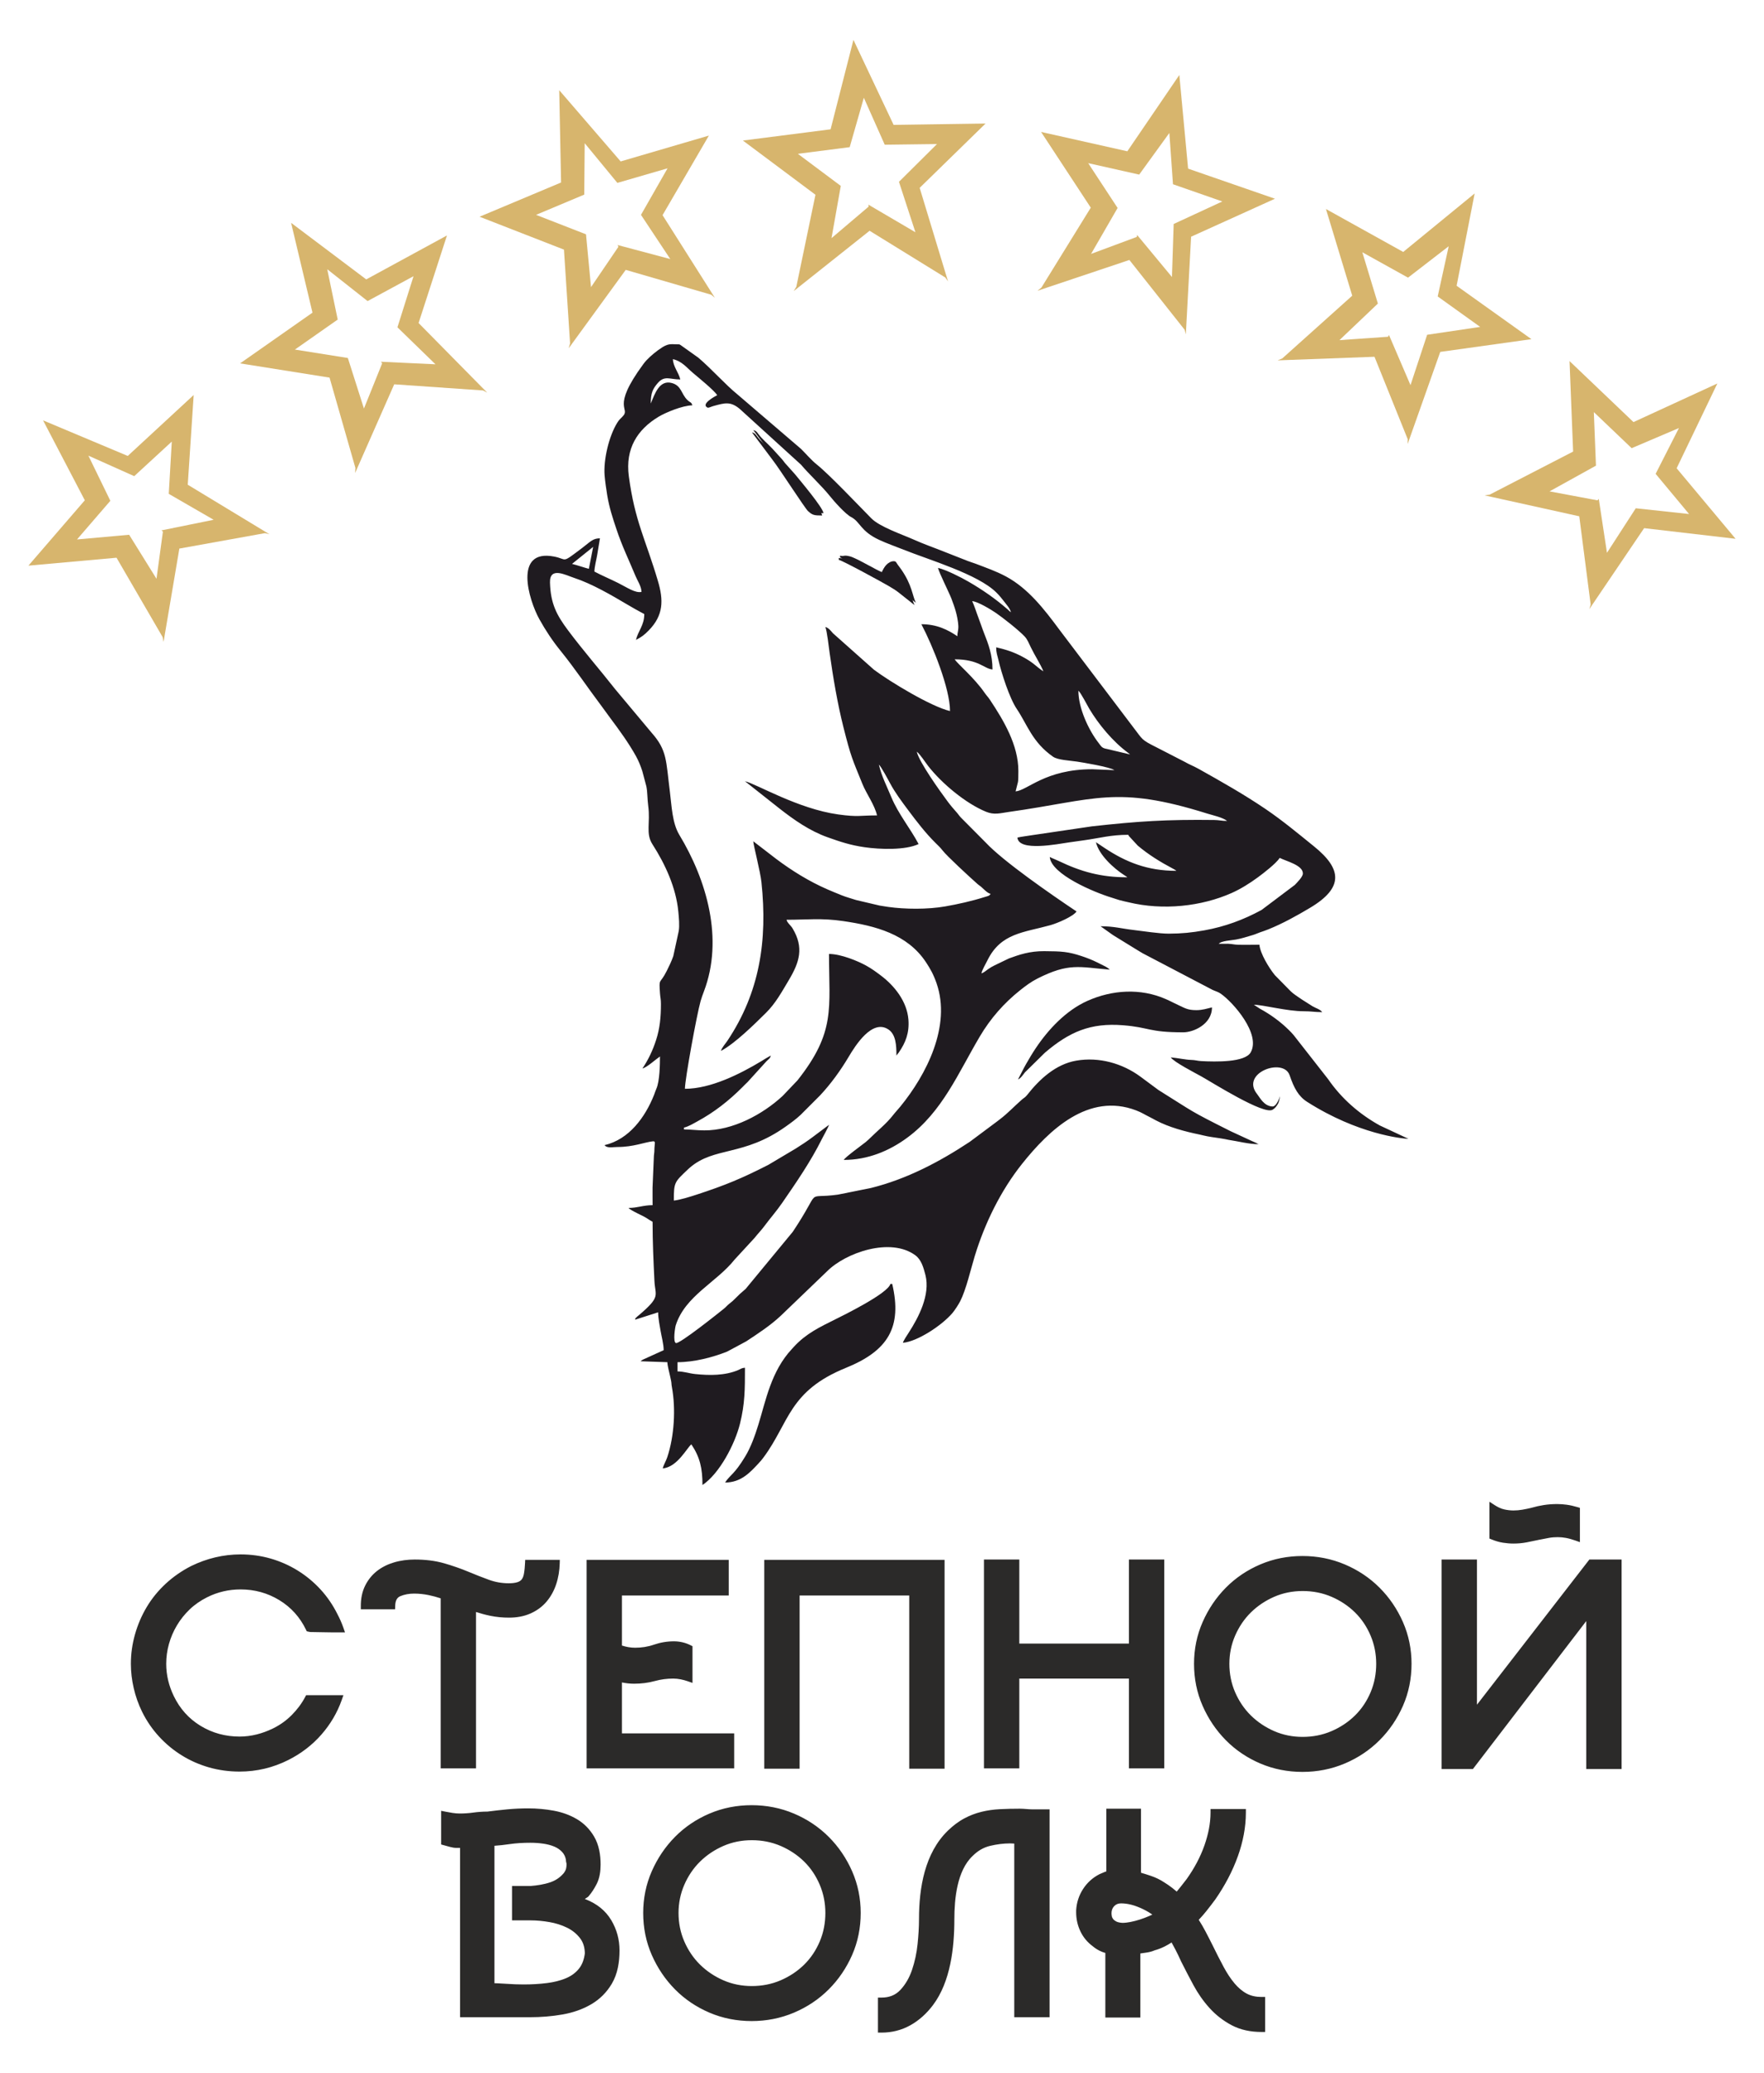 <?xml version="1.0" encoding="UTF-8"?> <svg xmlns="http://www.w3.org/2000/svg" xmlns:xlink="http://www.w3.org/1999/xlink" xml:space="preserve" width="40mm" height="47mm" version="1.1" style="shape-rendering:geometricPrecision; text-rendering:geometricPrecision; image-rendering:optimizeQuality; fill-rule:evenodd; clip-rule:evenodd" viewBox="0 0 4000 4700"> <defs> <style type="text/css"> .fil2 {fill:#2B2A29} .fil0 {fill:#D7B56D} .fil1 {fill:#1F1B20} </style> </defs> <g id="Слой_x0020_1">  <g id="_2584043613920"> <g> <path class="fil0" d="M98.04 953.38l191.67 80.53 149.49 -138.21 -13.44 203.48 185.19 112.26 -10.18 -2.46 -194.06 35 -33.27 196.57 -1.54 9.24 -1.09 5.83 -2 -10.91 -104.58 -179.99 -199.8 17.96 127.9 -148.22 -94.42 -180.74 0.13 -0.34zm102.39 79.86l49.8 102.4 -75.62 87.64 118.25 -10.63 62 99.82 14.57 -107 -3.37 -2.75 118.4 -24.07 -101.76 -58.77 6.84 -118.54 -85.18 78.4 -103.93 -46.5z"></path> <path class="fil0" d="M660.43 505.56l170.05 128.02 183.07 -99.69 -64.38 198.61 155.65 157.9 -9.48 -5 -201.42 -13.93 -82.33 186.76 -3.85 8.79 -2.55 5.52 0.75 -11.33 -58.65 -204.91 -202.84 -32.29 164.14 -115.04 -48.38 -203.1 0.22 -0.31zm81.6 104.96l23.75 114.14 -97.06 68.02 120.05 19.12 36.5 114.64 41.31 -102.56 -2.66 -3.57 123.57 5.8 -86.26 -83.86 36.52 -115.95 -104.22 56.45 -91.5 -72.23z"></path> <path class="fil0" d="M1268.37 204.86l139.01 161.18 200.06 -58.58 -105.06 180.43 118.61 187.32 -8.2 -6.89 -193.88 -56.35 -120.09 165.04 -5.62 7.77 -3.66 4.86 3.14 -10.92 -13.85 -212.68 -191.37 -74.59 184.82 -77.6 -4.19 -208.74 0.28 -0.25zm57.47 119.88l-1.01 116.57 -109.28 45.89 113.26 44.15 11.35 119.77 62.12 -91.45 -1.83 -4.06 119.52 31.89 -66.5 -100.26 60.28 -105.56 -113.82 33.06 -74.09 -90z"></path> <path class="fil0" d="M1935.41 90.77l90.96 192.43 208.43 -3.07 -149.39 145.85 64.33 212.19 -6.07 -8.84 -171.81 -106.04 -159.77 127.02 -7.49 5.99 -4.83 3.7 5.94 -9.68 43.4 -208.67 -164.52 -122.95 198.82 -25.47 51.66 -202.29 0.34 -0.17zm23.39 130.87l-32.07 112.08 -117.56 15.06 97.37 72.77 -21.02 118.46 84.27 -71.56 -0.68 -4.4 106.68 62.62 -37.34 -114.36 86.26 -85.65 -118.51 1.49 -47.4 -106.51z"></path> <path class="fil0" d="M2674.25 170.51l19.86 211.92 196.97 68.22 -190.19 86.13 -11.93 221.4 -2.69 -10.37 -125.32 -158.3 -193.53 64.88 -9.08 3.08 -5.79 1.83 8.88 -7.07 111.99 -181.34 -112.7 -171.71 195.58 43.89 117.58 -172.52 0.37 -0.04zm-22.65 131l-68.4 94.41 -115.64 -25.96 66.7 101.63 -60.18 104.18 103.63 -38.52 0.86 -4.36 78.91 95.26 3.92 -120.25 110.32 -51.07 -111.91 -39.03 -8.21 -116.29z"></path> <path class="fil0" d="M3343.81 439.12l-40.84 208.89 169.67 121.1 -206.77 28.88 -74 209.01 0.35 -10.71 -75.48 -187.25 -203.98 7.56 -9.58 0.38 -6.08 0.12 10.52 -4.27 158.67 -142.31 -59.6 -196.55 175.21 97.36 161.54 -132.28 0.37 0.07zm-58.75 119.26l-92.28 71.24 -103.6 -57.57 35.27 116.33 -87.16 82.93 110.29 -7.66 2.06 -3.95 48.78 113.67 37.73 -114.23 120.25 -17.83 -96.32 -69.06 24.98 -113.87z"></path> <path class="fil0" d="M3894.03 869.99l-92.14 191.87 133.68 159.94 -207.38 -24.14 -124.27 183.62 3.04 -10.28 -25.87 -200.23 -199.3 -44.07 -9.37 -2.05 -5.91 -1.41 11.25 -1.49 189.41 -97.74 -8.15 -205.23 145.02 138.37 189.65 -87.31 0.34 0.15zm-86.9 100.61l-107.25 45.7 -85.75 -81.82 4.82 121.47 -105.24 58.29 108.66 20.37 2.99 -3.3 18.56 122.3 65.3 -101.04 120.86 13.05 -75.81 -91.11 52.86 -103.91z"></path> </g> <g> <path class="fil1" d="M2562.61 1710.83c-1.97,-1.73 -2.02,-1.79 -4.65,-3.73 -34.39,-25.38 -66.72,-64.2 -88.17,-100.32 -4.08,-6.86 -19.39,-36.76 -24.46,-40.47 0,39.31 22.71,88.85 46.33,119.12 5.91,7.57 6.75,10.96 18.47,12.95l52.48 12.45zm-196.87 -188.5c-1.21,-5.18 -10.61,-21.84 -13.99,-27.9 -5.3,-9.49 -8.86,-15.7 -13.93,-25.86 -4.67,-9.34 -7.7,-18.2 -14.43,-25.37 -13.56,-14.44 -50.09,-43.12 -65.68,-53.7 -10.4,-7.06 -39.99,-25.25 -53.24,-26.35 5.21,10.85 9.01,24.15 13.78,36.49 5.07,13.11 8.6,24.59 13.45,36.81 9.49,23.93 18.85,48.57 18.85,81.69 -19.15,-1.6 -30.64,-23.04 -85.88,-23.04 7.46,11.13 44.35,41.54 68.26,76.25 4.6,6.68 7.19,8.55 11.78,15.46 30.99,46.62 64.66,102.8 64.5,161.71 -0.08,30.59 -0.43,20.89 -6.3,46.08 26.98,-2.24 67.41,-50.26 173.83,-50.26l50.27 2.09c-10.5,-7.3 -72.43,-17.54 -84.74,-19.37 -17.34,-2.58 -43.65,-3.58 -54.43,-11.11 -47.32,-33.04 -58.47,-73.16 -82.26,-108.33 -16.51,-24.39 -34.97,-81.97 -41.64,-111.26 -2.54,-11.19 -5.01,-15.44 -5.01,-28.48 23.63,5.5 40.54,11.14 60.04,21.62 25.79,13.87 28.68,20.71 46.77,32.83zm-1068.63 -243.61c10.3,2.4 29.53,9.11 38.18,11.13l9.75 -49.76 -47.93 38.63zm1427.43 1162.4c-13.86,-7.73 -62.7,-32.77 -69.77,-43.33 15.31,1.28 34.07,5.42 45.73,5.68 9.9,0.23 14.7,2.26 23.37,2.71 32.39,1.69 99.16,3.3 112.17,-19.8 23.41,-41.56 -39.61,-113.43 -68.07,-133.2 -6.02,-4.18 -11.39,-5.23 -18.63,-8.6l-158.07 -82.79c-6.27,-3.46 -10.69,-6.58 -16.98,-10.25l-47.97 -29.53c-6.18,-3.8 -10.33,-7.38 -16.06,-11.16l-14.67 -10.46c30.69,0 47.58,5.39 75.23,8.55 21.57,2.47 57.71,8.34 79.71,8.25 29.32,-0.12 51.88,-2.35 80.55,-7.52 46.3,-8.34 88.66,-23.88 129.66,-46.27l75.27 -56.66c5.51,-5.76 18.17,-18.33 18.37,-25.71 0.51,-19.27 -38.44,-28.21 -52.47,-35.63 -8.72,13.03 -36.47,34.42 -49.94,44.31 -18.07,13.28 -38.68,26.21 -59,35.25 -67.98,30.26 -155.4,40.29 -234.49,20.97 -7.03,-1.71 -12.92,-2.72 -20.31,-4.87 -7.47,-2.17 -11.02,-3.64 -17.46,-5.59 -39.32,-11.85 -137.03,-52.71 -140.31,-92.16 6.4,3.38 12.95,5.57 20.25,9.07 50.18,24.12 95.19,37 155.68,37 -2.22,-1.93 -0.35,-0.44 -3.63,-2.66l-2.56 -1.63c-24.55,-15.69 -58.28,-46.39 -65.02,-75.29 6.29,4.2 12.52,8.37 18.83,12.58 49.44,33.04 98.58,52.34 163.39,52.34 -2.13,-1.84 0.29,-0.16 -3.61,-2.67 -2.17,-1.39 -1.24,-0.81 -4.02,-2.27 -28.3,-14.93 -55.33,-31.6 -79.75,-52.2l-20.11 -21.78c-0.16,-0.27 -0.6,-0.65 -0.72,-1.37 -0.12,-0.72 -0.53,-0.9 -0.7,-1.39 -39.89,0 -63.89,7.36 -100.65,12.45 -11.66,1.61 -21.04,2.95 -33.05,4.66 -26.29,3.74 -114.93,21.7 -117.64,-10.83 9,-2.09 18.52,-3.07 28.74,-4.78l140.54 -20.73c104.5,-11.6 169.09,-15.7 276.92,-14.37 12.06,0.15 15.79,2.18 29.24,2.18 -9.01,-7.83 -33.64,-13.17 -44.24,-16.5 -207.94,-65.35 -253.2,-31.69 -451.5,-3.81 -18.98,2.67 -32.18,7.13 -50.96,-0.58 -45.98,-18.84 -100.23,-64.16 -131.02,-103.55 -6.62,-8.47 -18.5,-27.14 -26,-32.64 5.56,23.9 52.77,89.66 69.71,112.5 7.26,9.78 12.9,16.34 20.83,25.24 4.52,5.07 5.35,7.41 10.47,12.58l55.32 55.68c40.19,43.02 148.7,117.96 206,156.34 -7.62,11.38 -43.38,26.61 -59.06,31 -60.54,16.93 -112.28,17.78 -142.71,79.29 -4.24,8.57 -11.98,21.55 -13.96,30.03 5.74,-1.53 10.04,-5.98 15.48,-9.66 5.75,-3.89 8.1,-5.33 14.52,-8.52l32.51 -15.65c23.42,-8.59 46.76,-16.65 79.89,-16.46 39.74,0.23 54.39,1.05 85.11,11.28 12.57,4.19 23.73,8.62 34.33,13.85 5.23,2.58 9.52,4.75 15.36,7.67 3.57,1.79 5.12,2.48 8.09,4.47 2.38,1.6 4.08,3.12 5.84,4.65 -69.61,-5.8 -92.6,-15.91 -164.1,20.2 -14.5,7.33 -26.86,16.67 -38.79,26.14 -37.04,29.38 -67.53,64.18 -91.77,105.1 -49,82.72 -84.78,170.69 -164.34,229.42 -41.44,30.6 -90.16,50.58 -144.19,50.58 1.9,-5.26 42.94,-35.05 49.63,-40.42l6.69 -5.88c0.31,-0.3 0.74,-0.74 1.05,-1.05 17.94,-17.97 38.62,-33.92 54.52,-54.39 5.33,-6.86 10.67,-12.29 16.35,-19.25 59,-72.24 115.93,-182.8 82.03,-279.87 -6.82,-19.55 -13.82,-32.15 -23.86,-47.35 -42.36,-64.15 -115.09,-82.67 -187.34,-93.32 -49.99,-7.36 -82.26,-3.02 -128.93,-3.02 2.02,7.55 9.24,12.02 13.83,19.69 26.02,43.55 15.74,76.32 -8.75,117.34 -15.57,26.07 -29.69,52.28 -51.66,74.01 -25.5,25.2 -70.1,69.43 -102.12,86.37 2.01,-7.52 10.18,-16.32 14.66,-23.04 72.99,-109.23 91.34,-226.75 77.14,-359.88 -2.58,-24.23 -17.51,-80.63 -18.5,-92.51l52.06 40.09c35.49,26.66 74.42,50.79 115.55,68.76 11.06,4.83 20.6,8.67 32.55,13.53 11.05,4.49 21.52,7.08 33.09,10.9l53.5 12.57c7.48,1.13 11.21,1.9 18.9,2.98 38.31,5.4 89.39,5.94 129.23,-1.04 29.88,-5.23 60.6,-12.11 89.58,-21.27 7.59,-2.41 9.98,-1.91 13.81,-7.14 -7.65,-2.04 -14.8,-10.11 -20.46,-15.15 -4.16,-3.71 -5.19,-3.68 -9.37,-7.38 -18.23,-16.11 -69.74,-63.67 -79.08,-75.91 -5.06,-6.64 -10.01,-11.11 -16.24,-17.27 -22.68,-22.47 -42.65,-48.57 -61.86,-74.28 -14.73,-19.72 -29.75,-39.69 -41.29,-61.34 -2.81,-5.29 -20.61,-38.58 -25.13,-41.89 6.28,26.91 17.97,49.02 28.41,74.22 15.59,37.59 42.79,70.25 61.65,105.9 -29.64,14.23 -87.56,12.27 -122.41,7.23 -32.58,-4.71 -55.32,-12.4 -84.15,-22.67 -40.27,-14.34 -75.53,-38.98 -108.81,-65.03l-78.37 -61.95c26.2,6.11 119.99,62.67 211.62,75.31 45.76,6.31 47.76,2.19 87.88,2.19 -5.7,-24.44 -23.88,-48.43 -33.22,-71.51 -23.22,-57.32 -25.73,-60.16 -43.03,-128.71 -13.44,-53.25 -23.32,-112.06 -31.2,-167.77 -1.58,-11.13 -6.09,-51.45 -9.84,-59.27 7.73,2.06 12.31,8.49 17.26,14.15l93.12 82.81c35.74,26.73 129.41,83.62 172.37,93.63 0,-51.26 -39.59,-148.98 -64.93,-196.88 35.55,0 60.27,12.89 81.68,27.23 0,-10.19 2.9,-13.95 2.07,-24.96 -1.59,-21.14 -8.24,-41.07 -15.51,-60.04 -5.67,-14.76 -27.83,-58.36 -30.54,-69.98 18.43,4.28 51.99,21.27 69.24,31.28 31.73,18.38 60.82,38.55 88.3,62.5 3.85,3.34 3.68,3.91 7.91,6.75 -2.39,-8.98 -10.01,-16.91 -15.53,-24.27 -5.77,-7.7 -10.81,-13.64 -17.44,-20.26 -41.72,-41.75 -153.3,-74.28 -210.56,-97.31 -19.46,-7.82 -36.58,-13.55 -55.28,-22.22 -42.86,-19.87 -42.79,-40.94 -63.51,-51.67 -12.97,-6.72 -38.1,-34.84 -48.49,-47.86 -17.95,-22.49 -47.45,-49.73 -65.21,-70.93l-139.25 -126.74c-20.91,-17.24 -33.56,-13.42 -59.64,-6.24 -5.83,1.61 -10.77,4.77 -13.51,3.34 -15.49,-8.11 17.58,-25.48 22.4,-28.03 -7.66,-11.44 -41.39,-38.89 -54.65,-50.07 -14.99,-12.64 -25.05,-26.76 -45.88,-31.61 0.37,16.7 13.05,30.18 16.76,46.07 -23.61,0 -35.6,-9.64 -50.84,7.81 -11.42,13.1 -16.18,22.78 -16.18,46.65 0.27,-0.44 0.53,-1.11 0.67,-1.42 8.38,-19.94 18.85,-53 47.55,-44.87 21.77,6.16 20.61,24.69 34.95,38.51 6.61,6.36 9,4.2 11.08,11.97 -22.91,0.51 -60.9,16.48 -76.65,25.98 -47.98,28.95 -75.58,72.14 -67.3,134.72 13.48,101.97 37.99,142.95 65.99,237.69 12.78,43.25 13.02,77.56 -20.96,112.17 -10.26,10.44 -15.73,14.47 -28.85,21.41 4.78,-20.48 18.85,-32.89 18.85,-58.63 -13.62,-7.22 -25.19,-13.71 -38.9,-21.84 -35.85,-21.27 -80.04,-47 -119.99,-60.13 -19.58,-6.44 -56.01,-26.47 -54.92,10.7 1.37,47.31 14.85,73.26 40.87,108.07 34.36,45.96 71.74,88.71 107.13,133.74l82.03 98.08c35.89,40.3 32.87,63.5 41.81,134.12 4.15,32.74 5.25,71.16 21.44,97.94 61.53,101.77 101.26,235.34 55.76,355.03 -2.71,7.16 -5.59,15.04 -7.5,21.81 -8.76,31.09 -35.57,177.64 -35.57,199 58.24,0 124.77,-33.37 173.74,-62.92 7.47,-4.52 12.7,-8.06 21.04,-12.48 -2.01,7.51 -4.82,7.67 -9.96,13.08l-42.87 47.2c-4.42,4.05 -7.28,7.17 -11.58,11.45 -30.89,30.92 -63.81,56.76 -102.41,77.72 -9.04,4.91 -19.85,11.54 -30.06,13.92l0 4.18c15.09,0 28.3,2.08 46.13,2.15 63.89,0.25 131.51,-35.51 177.48,-78.04l33.74 -35.38c87.08,-110.15 71.48,-163.02 71.48,-286.66 27.09,0 66,16.28 84.44,26.55 12.91,7.19 21.39,13.55 32.56,21.91 31.47,23.55 59.8,59.05 63.06,100.3 2.37,30.12 -6.34,52.33 -21.7,74.53l-5.47 7.09c0,-23.34 -1.26,-47.94 -18.28,-59.21 -36.98,-24.46 -75.26,37.25 -89.96,61.99 -18.5,31.14 -40.31,61.31 -65.09,87.79l-43.96 44c-10.93,10.16 -22.15,18.25 -34.05,26.7 -95.59,67.88 -161.25,44.88 -217.08,92.89 -2.39,2.06 -2.21,1.89 -4.4,3.97 -30.46,28.97 -31.94,28.97 -31.94,70.7 13.53,-1.13 40.18,-9.64 53.13,-13.9 64.82,-21.3 100.94,-36.33 161.2,-67.09l61.74 -36.7c13.08,-8.17 26.43,-16.96 38.7,-26.22l37.1 -27.84c-1.55,5.78 -12.31,24.6 -16.06,32.12 -25.57,51.3 -57.54,97.64 -89.92,144.65 -13.24,19.24 -27.35,35.01 -40.92,53.34 -7.02,9.47 -14.41,16.78 -21.86,26.31l-45.19 49.06c-41.22,51.9 -112.2,82.19 -133.58,149.15 -1.54,4.8 -6.62,37.28 0.26,40.22 7.7,3.3 99.08,-69.95 108.81,-77.75 5.24,-4.19 7.41,-7.56 13.14,-11.99 5.97,-4.62 7.09,-5.64 12.22,-10.82 9.02,-9.13 13.98,-13.8 23.98,-22.09l107.01 -129.66c69.04,-103.54 23.46,-73.35 102.19,-84.22l75.01 -15.06c80.8,-20.07 155.17,-59.05 224.1,-104.71l61.19 -45.63c3.17,-2.63 4.4,-3.41 7.11,-5.46 17.91,-13.53 32.83,-29.71 49.74,-44.51 5.52,-4.84 7.32,-4.57 12.22,-10.81 27.92,-35.55 64.42,-69.42 110.91,-77.59 51.97,-9.11 105.23,6.28 145.78,36.22l40.9 30.31c83.64,52.17 66.81,44.82 164.03,93.59l47.27 21.83c3.88,1.59 5.03,2.09 8.71,3.87 0.1,0.05 3.43,1.71 4.18,2.1 0.28,0.15 1.13,1.16 1.34,0.76 0.2,-0.41 0.91,0.47 1.33,0.75 -21.66,0 -46.97,-6.81 -68.15,-9.95 -2.56,-0.39 -6.54,-1.38 -8.05,-1.66 -14.59,-2.68 -25.6,-3.67 -39.91,-6.33 -7.42,-1.38 -13.17,-3.08 -17.33,-3.93 -33.17,-6.79 -69.86,-16.62 -99.36,-32.26 -5.31,-2.82 -9.08,-5.06 -15.04,-7.99 -11.64,-5.73 -16.41,-9.48 -29.49,-14.5 -107.97,-41.37 -197.43,44.25 -258.57,120.88 -48.4,60.67 -84.61,134.58 -107.35,208.91 -9.08,29.65 -19.54,76.17 -33.18,102.95 -3.51,6.89 -12.32,20.51 -17.44,26.55 -23.96,28.29 -79.74,64.91 -112.48,67.64 1.32,-4.97 9.67,-17.53 12.98,-22.63 22.66,-35.01 49.45,-86.08 38.11,-131.09 -4.51,-17.88 -9.82,-34.94 -22.57,-44.45 -56.4,-42.07 -158.86,-6.07 -200.8,36.36l-104.69 100.56c-23.61,22.13 -51.24,40.11 -78.21,57.93l-43.61 23.4c-32.7,12.96 -74.56,23.9 -112.25,23.9l0 20.94c14.83,0 26.2,4.55 40.1,5.98 33.09,3.4 67.24,3.57 97.26,-8.94 6.89,-2.88 7.31,-4.73 15.54,-5.41 0,48.93 -0.02,81.58 -11.29,126.94 -11.45,46.1 -46.23,113.05 -85.06,139.05 0,-37.57 -5.61,-63.01 -25.13,-92.16 -9.2,6.16 -31.41,51.67 -64.93,54.45 1.89,-8.09 7.25,-16.4 10.24,-25.36 15.86,-47.45 19.58,-109.95 10.52,-158.89 -1.45,-7.79 -0.6,-7.25 -1.61,-13.14 -1.01,-5.85 -1.6,-6.98 -2.92,-13.59 -1.53,-7.65 -5.56,-21.39 -5.76,-29.87l-60.73 -2.09c2.59,-2.26 2.77,-2.45 6.27,-4.2l46.09 -20.94c0,-13.54 -4.96,-31.41 -7.08,-44.14 -1.27,-7.62 -5.49,-28.49 -5.49,-41.73l-52.36 16.76c2.59,-7.17 -1.02,-0.81 4.16,-6.31 2.98,-3.17 1.04,-0.88 4.53,-3.85 50.6,-43.12 36.96,-43.27 35.29,-77.8 -2.17,-44.61 -4.18,-87.07 -4.18,-134.05 -5.91,-3.12 -8.57,-5.23 -14.24,-8.81 -8.38,-5.29 -36.13,-17.03 -40.22,-22.61 19.66,0 33.17,-6.28 54.46,-6.28 0,-13.24 -0.25,-26.68 -0.09,-39.88l3.06 -72.34c1.06,-7.02 1.07,-10.01 1.28,-17.74 0.23,-8.93 3.36,-15.48 -3.3,-14.87 -17.93,1.65 -44.31,13.03 -80.53,12.89 -10.57,-0.03 -23.72,3.47 -29.34,-4.2 55.94,-13.03 92.28,-63.75 112.24,-113.95 2.27,-5.72 2.9,-8.8 5.14,-13.72 7.66,-16.86 8.29,-55.54 8.29,-73.39 -9.47,6.34 -29.6,24.85 -39.79,27.23 13.2,-19.73 23.28,-40.52 31.17,-65.17 8.1,-25.29 10.86,-50.69 10.78,-81.51 -0.02,-11.28 -1.43,-13.45 -2.09,-23.05 -2.62,-37.81 -0.86,-19.13 15.3,-51.57 5.36,-10.76 10.65,-21.62 14.78,-33.39l12.31 -56.67c2.2,-12.97 0.42,-30.6 -0.88,-44.41 -5.16,-54.28 -29.72,-107.61 -58.75,-152.76 -15.72,-24.46 -4.29,-48.14 -9.48,-86.86 -2.16,-16.04 -1.49,-30.36 -4.16,-44.04l-9.22 -34.74c-3.63,-11.45 -8.79,-24 -14.29,-33.89 -16.73,-30.12 -37.55,-58.72 -58.19,-86.32 -7.38,-9.86 -12.83,-17.86 -20.34,-27.83 -31.35,-41.58 -59.9,-84.66 -92.72,-125.1 -18.09,-22.29 -34.01,-46.38 -47.93,-71.45 -24.43,-43.99 -58.95,-159.87 33.23,-142.13 31.78,6.11 15.08,17.08 63.44,-19.17 18.61,-13.94 24.02,-22.14 40.69,-22.14l-6.26 37.71c-1.85,11.18 -6.05,26.33 -6.3,37.69 17.45,9.24 35.38,16.65 53.75,25.83 19.9,9.95 39.07,23.51 53.06,20.25 -0.28,-12.58 -9.35,-25.79 -13.78,-36.49 -15.03,-36.37 -30.11,-66.74 -43.04,-105.67 -8.38,-25.24 -15.98,-47.37 -21,-77.43 -2.04,-12.22 -4.84,-31.78 -5.85,-44.41 -2.87,-35.82 9.83,-89.34 28.75,-119.75 3.71,-5.96 6.68,-8.68 11.61,-13.55 20.87,-20.61 -28.39,-16.54 47.79,-119.74 8.27,-11.22 20.65,-21.73 32.29,-30.53l11.21 -7.64c15.03,-8.93 19.7,-6.09 37.89,-6.09 0.42,0.28 1.05,0.6 1.34,0.75 0.29,0.16 0.99,0.57 1.34,0.74l40.37 28.76c29.75,25.21 62.49,62.15 88.58,83.16l144.35 123.74c11.53,11.41 23.31,25.49 35.78,35.43 27.96,22.31 93.14,91.1 123.32,121.72 19.42,19.71 70.21,36.68 96.19,48.33 23.29,10.44 46.46,18.41 70.43,28.01l52.62 20.68c6.54,2.64 10.47,3.38 17.1,5.93 23.83,9.2 46.49,16.85 69.32,29.13 50.52,27.17 87.11,74.95 120.67,120.19l167.83 221.72c22.11,28.23 16.39,27.33 52.88,45.57l63.62 32.72c10.3,5.98 21.09,10.07 31.99,16.18 51.58,28.86 102.98,57.95 151.83,91.12 38.4,26.08 73.92,55.67 109.94,84.84 62.58,50.67 67.42,93.12 -9.1,138.78 -30.05,17.93 -61.97,35.75 -95.34,49.18 -7.06,2.84 -11.05,4.07 -18.48,6.65 -7.38,2.56 -9.16,4 -16.8,6.24 -13.18,3.84 -24.26,7.62 -38.03,10.13 -9.36,1.71 -33.69,2.86 -38.61,9.57l20.89 -0.09c11.05,0.46 12.91,1.95 23.03,2.25 15.69,0.47 32.41,-0.07 48.23,-0.07 1.63,19.61 21.66,52.52 34.41,68.22 0.28,0.34 0.68,0.8 0.96,1.14l31.14 31.69c3.86,3.81 5.25,5.61 9.74,9.11 7.49,5.83 13.07,9.17 20.95,14.66l23.07 14.63c7.85,4.68 17.24,6.74 22.15,13.44 -16.94,0 -24.97,-2.09 -41.95,-2.03 -37.5,0.14 -92.49,-14.72 -113.04,-14.72l13.94 9.11c23.58,12.66 46.24,29.3 65.17,47.92 4.42,4.34 7.3,7.33 11.15,11.89l78.16 99.87c30.25,43.91 70.62,79.11 117.09,104.91l65.02 30.35c-14.15,-0.44 -114.32,-10.32 -229.71,-83.86 -19.76,-12.58 -29.78,-31.19 -39.73,-60.32 -14.01,-41.05 -112.62,-5.35 -73.58,42.86 5.75,7.11 15.4,27.45 34.99,27.96 4.76,0.13 11.21,-6.95 16.76,-23.05 0.4,-1.14 -1.84,12.23 -4.55,16.89 -5.05,8.67 -8.33,11.02 -12.34,13.53 -19.79,12.34 -136.97,-61.92 -161.09,-75.35z"></path> <path class="fil1" d="M1918.17 3101.79c-129.88,52.7 -128.15,123.98 -186.65,202.91 -4.68,6.32 -6.27,8.07 -11.47,13.67 -19.44,20.96 -39.99,43.45 -75.93,43.45 12.7,-18.96 20.38,-17.27 45.7,-59.02 12.74,-21 22.03,-46.97 29.98,-72.65 16.73,-54.07 28.65,-120.68 75.94,-171.2l4.99 -5.48c27.51,-29.69 57.54,-43.77 93.33,-61.66 15.08,-7.54 119.08,-58.24 124.96,-80.29l4.19 0c22.81,97.92 -9.14,151.35 -105.04,190.27z"></path> <path class="fil1" d="M2712.62 2290.66c14.17,0 24.12,-3.6 35.61,-6.28 0,38.6 -42.4,56.55 -64.93,56.55 -79.21,0 -76.05,-11.19 -136.54,-16.02 -74.17,-5.93 -121.98,14.98 -177.44,62.27l-45.37 44.69c-3.9,5.03 -9.51,13.69 -15.55,15.87 6.46,-12.2 12.01,-24.02 18.74,-35.71 7.1,-12.33 13.54,-23.21 21.47,-35.08 28.62,-42.86 68.85,-85.66 116.9,-107.21 56.5,-25.34 121.05,-29.26 177.97,-4.18 11.1,4.89 20.63,10.05 31.18,14.9 12.44,5.72 19.02,10.2 37.96,10.2z"></path> <path class="fil1" d="M2001.32 1297.74c0.94,-11.29 13.31,-25.14 25.14,-25.14 5.74,0 5.58,2.97 9.07,7.69 2.87,3.87 5.5,7.24 8,10.84 24.71,35.58 25.08,58.81 33.19,75.72l-37.38 -29.64c-6.96,-5.17 -12.44,-8.42 -20.35,-13.15 -11.88,-7.12 -103.8,-57.45 -114.01,-59.83l0 -4.19c11.17,2.36 6.62,-2.26 22.09,1.54 15.76,3.88 63.97,33.76 74.25,36.16z"></path> <path class="fil1" d="M1867.28 1163.69c-18.46,0 -21.82,-0.83 -31.98,-9.91 -6.85,-6.13 -64.53,-95.74 -79.64,-115.13l-47.55 -63.45c6.52,1.74 7.66,3.81 11.71,9.23 9.1,12.17 20.65,21.13 31.77,33.15l20.95 23.04c4.45,4.82 4.89,6.77 9.38,11.56l20.76 23.22c10.67,13.11 63.55,75.67 64.6,88.29z"></path> <path class="fil1" d="M1998.31 1303.02c0.94,-11.29 13.31,-25.14 25.13,-25.14 5.74,0 5.58,2.97 9.07,7.68 2.87,3.87 5.51,7.25 8.01,10.85 24.7,35.58 25.07,58.81 33.19,75.72l-37.38 -29.64c-6.96,-5.17 -12.44,-8.42 -20.36,-13.16 -11.88,-7.11 -103.79,-57.45 -114,-59.83l0 -4.18c11.17,2.36 6.62,-2.26 22.09,1.54 15.75,3.87 63.97,33.76 74.25,36.16z"></path> <path class="fil1" d="M1864.27 1168.97c-18.46,0 -21.83,-0.83 -31.98,-9.91 -6.86,-6.13 -64.54,-95.74 -79.64,-115.13l-47.56 -63.45c6.53,1.74 7.66,3.8 11.72,9.22 9.1,12.18 20.64,21.13 31.77,33.16l20.94 23.04c4.46,4.82 4.9,6.77 9.38,11.56l20.77 23.22c10.66,13.1 63.55,75.67 64.6,88.29z"></path> </g> <path class="fil2" d="M699.32 3700.01l-3.72 -0.83 -1.7 -3.51c-13.69,-28.3 -33.71,-50.82 -60.56,-67.17 -26.94,-16.39 -56.27,-24.27 -87.8,-24.27 -26.89,0 -52.39,5.9 -76.36,18.03 -14.3,7.24 -27.56,16.24 -39.14,27.35 -11.19,10.74 -20.9,22.81 -28.84,36.13 -7.87,13.19 -13.91,27.26 -18.07,42.05 -4.14,14.71 -6.24,29.8 -6.24,45.09 0,25.82 6.06,50.34 17.36,73.55 13.76,28.26 33.71,50.83 60.58,67.18 27.13,16.52 56.76,24.28 88.52,24.28 26.32,0 51.42,-6.7 75.04,-18.11 15.98,-7.72 30.35,-17.89 42.89,-30.43 12.15,-12.15 22.51,-25.81 30.58,-40.99l2.27 -4.28 84.6 0 -3.77 10.74c-10.17,28.97 -25.71,55.12 -45.9,78.26 -21.12,24.21 -46.5,43.45 -75.17,57.9 -34.72,17.49 -71.69,26.32 -110.54,26.32 -23.39,0 -46.59,-3 -69.11,-9.4 -21.74,-6.18 -42.44,-15.19 -61.67,-27.08 -19.06,-11.78 -36.29,-26.02 -51.5,-42.47 -15.61,-16.9 -28.58,-35.83 -38.76,-56.45 -8.51,-17.25 -14.87,-35.39 -19.17,-54.13 -4.14,-18.02 -6.39,-36.4 -6.39,-54.89 0,-22.69 3.2,-45.11 9.4,-66.93 6.17,-21.75 15.06,-42.53 26.65,-61.94 11.7,-19.59 26.16,-37.18 42.89,-52.68 17.34,-16.06 36.79,-29.42 57.81,-40.18l0.15 -0.07c35.27,-17.14 72.67,-26.26 111.89,-26.26 23.05,0 45.87,3.03 68.04,9.4 21.62,6.21 42.16,15.25 61.29,27.07 19.05,11.79 36.28,26.02 51.49,42.48 15.6,16.88 28.48,35.87 38.71,56.34 5.19,9.9 9.81,20.21 13.53,30.83l3.75 10.74 -11.37 0c-13.39,0 -26.82,-0.02 -40.21,-0.37 -6.71,-0.18 -13.44,-0.36 -20.15,-0.36 -2.89,0 -7.17,0.09 -9.96,-0.61 -0.45,-0.11 -0.89,-0.22 -1.34,-0.33zm380.08 -44.6l0 354.62 -80.14 0 0 -385.6c-8.85,-2.97 -17.88,-5.38 -27.03,-7.28 -10.94,-2.28 -22.07,-3.47 -33.26,-3.47 -10.79,0 -21.43,1.74 -31.43,5.92 -8.97,3.76 -11.12,12.96 -11.41,21.91l-0.25 7.8 -77.7 0 0 -8.07c0,-15.85 2.81,-31.52 9.94,-45.78 6.45,-12.89 15.27,-24.02 26.6,-32.92 11.52,-9.05 24.67,-15.39 38.68,-19.57 15.26,-4.55 31.12,-6.52 47.03,-6.52 22.62,0 45.57,2.35 67.34,8.69 18.29,5.32 36.37,11.5 53.95,18.84 15.5,6.48 31.14,12.65 46.92,18.41 14.46,5.28 29.47,7.88 44.87,7.88 6.42,0 13.86,-0.45 19.99,-2.5 3.72,-1.24 7.18,-3.17 9.6,-6.33 2.77,-3.63 4.22,-8.45 5.01,-12.88 1.39,-7.77 2.04,-15.84 2.43,-23.71l0.38 -7.67 78.54 0 -0.25 8.31c-0.49,15.99 -2.98,31.84 -8.05,47.04 -4.75,14.26 -11.8,27.44 -21.47,38.99 -9.81,11.72 -22.04,20.57 -35.93,26.89 -15.56,7.07 -32.52,9.81 -49.52,9.81 -14.22,0 -28.41,-1.32 -42.34,-4.16 -10.97,-2.23 -21.82,-5.2 -32.5,-8.65zm330.89 -37.37l0 113.45c9.62,3.09 19.62,4.95 29.75,4.95 14.47,0 28.76,-2.1 42.46,-6.83 14.71,-5.07 29.97,-7.71 45.54,-7.71 13.26,0 25.93,2.92 37.79,8.85l4.46 2.23 0 83.23 -10.71 -3.71c-10.58,-3.66 -21.76,-6.1 -33,-6.1 -14.04,0 -27.95,1.79 -41.49,5.53 -15.39,4.24 -31.28,6.1 -47.23,6.1 -9.29,0 -18.5,-1.01 -27.57,-2.89l0 115.48 254.54 0 0 79.41 -334.67 0 0 -472.85 322.31 0 0 80.86 -242.18 0zm651.47 0l-248.57 0 0 392.71 -80.14 0 0 -473.57 408.85 0 0 473.57 -80.14 0 0 -392.71zm498.16 188.36l-248.57 0 0 203.63 -80.14 0 0 -473.58 80.14 0 0 190.54 248.57 0 0 -190.54 80.14 0 0 473.58 -80.14 0 0 -203.63zm393.51 211.63c-33.16,0 -65.38,-6.12 -95.9,-19.2 -29.26,-12.54 -55.46,-30.02 -77.83,-52.65 -22.29,-22.54 -39.77,-48.68 -52.55,-77.69 -13.37,-30.33 -19.6,-62.49 -19.6,-95.61 0,-32.92 6.32,-64.77 19.6,-94.89 12.78,-29.01 30.26,-55.15 52.55,-77.69 22.37,-22.63 48.57,-40.11 77.83,-52.65 30.52,-13.08 62.74,-19.2 95.9,-19.2 33.28,0 65.61,6.17 96.24,19.19 29.46,12.52 55.92,29.99 78.55,52.63 22.49,22.49 40.12,48.6 52.95,77.72 13.27,30.12 19.59,61.97 19.59,94.89 0,33.12 -6.23,65.28 -19.59,95.61 -12.83,29.12 -30.46,55.23 -52.95,77.72 -22.63,22.63 -49.09,40.11 -78.55,52.63 -30.63,13.02 -62.96,19.19 -96.24,19.19zm537.01 -526.53c-0.89,0.34 -1.83,0.57 -2.78,0.67 -8.71,1.93 -17.44,3.72 -26.21,5.37 -9.72,1.84 -19.6,2.69 -29.5,2.69 -7.96,0 -15.92,-0.69 -23.79,-1.92 -8.87,-1.38 -17.52,-4 -25.82,-7.42l-5 -2.05 0 -83.51 12.45 8.06c6.51,4.21 13.73,7.77 21.34,9.43 6.84,1.5 13.82,2.36 20.82,2.36 6.62,0 13.24,-0.62 19.77,-1.7 7.31,-1.22 14.56,-2.77 21.75,-4.56 8.87,-2.6 17.92,-4.56 27.04,-6 10.03,-1.58 20.2,-2.28 30.35,-2.28 7.3,0 14.6,0.53 21.83,1.53 8.14,1.12 16.2,3.03 24.08,5.34l5.79 1.71 0 77.8 -10.75 -3.8c-6.91,-2.43 -14.07,-4.55 -21.28,-5.84 -6.01,-1.08 -12.11,-1.69 -18.22,-1.69 -6.67,0 -13.41,0.46 -19.98,1.68 -6.88,1.27 -13.75,2.6 -20.61,3.98l-0.79 0.15 -0.49 0zm106.53 184.46l-257.03 335.52 -70.96 0 0 -475.03 80.14 0 0 329.18 254.87 -329.18 73.11 0 0 475.03 -80.13 0 0 -335.52zm-643.18 -68.1c-22.43,0 -44.08,4.14 -64.63,13.14 -19.66,8.61 -37.44,20.39 -52.73,35.45 -15.3,15.06 -27.01,32.72 -35.6,52.39 -8.89,20.36 -13.14,41.81 -13.14,64.04 0,22.43 4.16,44.19 13.14,64.76 8.59,19.66 20.3,37.33 35.6,52.39 15.29,15.06 33.07,26.84 52.73,35.45 20.55,9 42.2,13.14 64.63,13.14 22.78,0 44.84,-4.1 65.76,-13.16 19.78,-8.56 37.7,-20.3 53.06,-35.43 15.25,-15.01 26.83,-32.63 35.2,-52.32 8.78,-20.63 12.82,-42.43 12.82,-64.83 0,-22.2 -4.13,-43.69 -12.82,-64.12 -8.37,-19.68 -19.95,-37.3 -35.2,-52.31 -15.36,-15.13 -33.28,-26.87 -53.06,-35.44 -20.92,-9.06 -42.98,-13.15 -65.76,-13.15z"></path> <path class="fil2" d="M1105.33 4108.01c14.92,-1.92 29.87,-3.6 44.84,-5.05 15.96,-1.55 32.01,-2.22 48.04,-2.22 19.28,0 38.51,1.73 57.46,5.22 18.5,3.41 36.23,9.59 52.46,19.17 16.32,9.63 29.18,22.93 38.84,39.19 11.34,19.1 14.94,41.83 14.94,63.76 0,14.86 -2.04,30.65 -8.88,44.03 -5.11,9.99 -11.18,19.66 -18.54,28.16l-0.71 0.82 -7.67 5.11 2.31 0.9c24.28,9.5 44.45,24.85 57.82,47.4 12.48,21.06 18.58,44 18.58,68.48 0,25.83 -4.14,52.84 -17.49,75.38 -11.51,19.44 -27.01,35.05 -46.49,46.48 -20.03,11.75 -42.04,19.13 -64.86,23.17 -24.46,4.33 -49.29,6.3 -74.13,6.3l-158.61 0 0 -383.98 -7.93 0c-4.91,0 -9.79,-0.8 -14.52,-2.11 -4.83,-1.35 -9.67,-2.67 -14.51,-3.99l-5.94 -1.63 0 -76.36 9.65 1.93c5.33,1.06 10.69,1.99 16.05,2.85 5.47,0.88 11,1.35 16.55,1.35 10.2,0 20.4,-0.69 30.51,-2.1 10.68,-1.49 21.45,-2.24 32.23,-2.26zm599.04 475.03c-33.16,0 -65.38,-6.12 -95.9,-19.2 -29.25,-12.53 -55.45,-30.02 -77.83,-52.65 -22.28,-22.54 -39.76,-48.67 -52.55,-77.69 -13.37,-30.33 -19.59,-62.49 -19.59,-95.61 0,-32.91 6.32,-64.77 19.59,-94.89 12.79,-29.01 30.26,-55.15 52.55,-77.69 22.38,-22.63 48.58,-40.11 77.83,-52.65 30.52,-13.08 62.74,-19.19 95.9,-19.19 33.28,0 65.62,6.16 96.25,19.18 29.46,12.52 55.91,30 78.54,52.63 22.5,22.49 40.12,48.61 52.95,77.72 13.27,30.12 19.6,61.98 19.6,94.89 0,33.12 -6.23,65.28 -19.6,95.61 -12.83,29.12 -30.45,55.23 -52.95,77.72 -22.63,22.64 -49.08,40.11 -78.54,52.63 -30.63,13.02 -62.97,19.19 -96.25,19.19zm595.54 -402.45c-0.44,-0.04 -0.88,-0.07 -1.32,-0.11 -2.65,-0.22 -5.29,-0.33 -7.94,-0.33 -15.36,0 -30.58,2.02 -45.51,5.59 -15.32,3.68 -28.23,11.49 -39.32,22.59l-0.09 0.09 -0.1 0.09c-35.77,33.56 -41.57,97.99 -41.57,143.92 0,64.25 -8.66,141.78 -48.66,194.68 -13.97,18.48 -30.83,34.13 -51.11,45.45 -20.24,11.3 -42.2,16.66 -65.38,16.66l-8.07 0 0 -79.41 8.07 0c16.57,0 31.02,-4.96 42.49,-17.11 12.28,-13 20.83,-28.57 26.59,-45.43 6.53,-19.09 10.65,-38.87 12.7,-58.93 1.92,-18.78 3.23,-37.75 3.23,-56.63 0,-70.32 12.79,-149.67 65.74,-200.71 11.08,-10.68 23.35,-20.24 36.96,-27.5 12.24,-6.53 25.23,-11.57 38.71,-14.89 13.7,-3.38 27.67,-5.31 41.75,-6.04 15.07,-0.79 30.18,-1.1 45.27,-1.1 4.95,0 10,0.36 14.94,0.75 4.02,0.32 8.29,0.7 12.33,0.7l40.43 0 0 471.39 -80.14 0 0 -393.72zm356.73 224.21c-5.03,3.3 -10.23,6.34 -15.61,9.03 -7.27,3.64 -14.86,6.63 -22.71,8.77 -6.61,2.91 -13.82,4.55 -20.95,5.47 -3.83,0.49 -7.68,1.02 -11.51,1.65l0 145.32 -79.41 0 0 -146.47c-4.72,-1.34 -9.33,-3.07 -13.7,-5.34 -5.3,-2.74 -10.39,-6.03 -14.91,-9.95 -12.09,-8.9 -21.49,-20.18 -27.94,-33.75 -6.47,-13.6 -9.63,-28.03 -9.63,-43.1l0 -4.6 0.02 -0.25c1.04,-17.29 6.18,-33.33 15.57,-47.88 9.39,-14.55 21.88,-25.82 37.28,-33.72l0.34 -0.17 0.35 -0.14c2.73,-1.09 5.43,-2.24 8.1,-3.47 2.15,-0.99 4.41,-1.82 6.7,-2.53l0 -142.2 78.68 0 0 145.2c7.27,2.1 14.49,4.46 21.64,6.84 11.01,3.67 21.46,8.61 31.13,15.04 6.2,3.82 12.21,7.95 17.95,12.44 3.5,2.73 6.94,5.54 10.31,8.42 2.89,-3.37 5.69,-6.81 8.42,-10.3 4.69,-6.01 9.41,-11.98 14.05,-18.02 16.84,-23.66 30.86,-49.3 40.45,-76.76 8.29,-23.77 13.73,-48.81 13.73,-74.07l0 -8.07 80.13 0 0 8.07c0,33.67 -6.66,66.69 -17.92,98.34 -12.43,34.96 -30.04,67.77 -51.15,98.25l-0.06 0.1 -0.07 0.09c-6.68,9.07 -13.53,18.01 -20.56,26.8 -5.42,6.77 -11.11,13.32 -17.1,19.6 5.52,8.61 10.66,17.46 15.4,26.53 5.58,10.67 11.14,21.36 16.46,32.17 8.05,16.39 16.25,32.75 24.94,48.81 7,12.94 15.05,25.55 24.53,36.83 7.67,9.12 16.65,17.11 27.14,22.83 10.43,5.69 22.19,7.75 33.96,7.75l8.07 0 0 79.41 -8.07 0c-23.67,0 -47.13,-4.28 -68.16,-15.5 -18.81,-10.03 -35.54,-22.98 -49.83,-38.8 -14.2,-15.73 -26.32,-33.11 -36.38,-51.76 -9.64,-17.87 -19.03,-35.87 -28.12,-54.03l-0.08 -0.17 -0.07 -0.17c-3.82,-8.58 -7.87,-17.05 -12.17,-25.4 -2.97,-5.77 -6.05,-11.49 -9.24,-17.14zm-1330.5 24.96c-0.08,-12.72 -3.12,-24.75 -11.03,-34.92 -7.86,-10.11 -17.68,-17.88 -29.18,-23.53 -12.65,-6.2 -26.14,-10.32 -40.01,-12.74 -14.07,-2.46 -28.33,-3.88 -42.61,-3.88l-42.25 0 0 -77.96 41.93 0c14.87,-1.19 30.46,-3.49 44.63,-8.3 11.27,-3.83 20.99,-10 28.96,-18.84l0.14 -0.16 0.15 -0.15c2.2,-2.21 4.01,-5.32 5.4,-8.09 2.03,-4.07 2.42,-10.11 2.42,-14.57 0,-0.62 -0.12,-1.22 -0.32,-1.81 -0.81,-2.43 -1.09,-5.07 -1.13,-7.64 -1.2,-6.6 -3.85,-12.48 -8.42,-17.45 -4.94,-5.37 -10.87,-9.37 -17.58,-12.21 -7.94,-3.37 -16.4,-5.47 -24.92,-6.72 -9.85,-1.44 -19.79,-2.1 -29.74,-2.1 -15.98,0 -32.1,0.86 -47.91,3.19 -11.09,1.63 -22.27,2.94 -33.47,3.67l0 311.64c2.63,0.07 5.26,0.16 7.89,0.26 6.51,0.27 13.02,0.65 19.52,1.11 6.69,0.48 13.38,0.84 20.08,1.08 6.2,0.22 12.41,0.35 18.62,0.35 17.86,0 35.78,-0.92 53.51,-3.2 14.64,-1.89 29.34,-5.26 42.96,-11.06 11.29,-4.81 21.14,-11.72 28.88,-21.29 8.03,-9.91 11.9,-22.18 13.48,-34.68zm378.6 -256.88c-22.43,0 -44.09,4.13 -64.64,13.13 -19.66,8.62 -37.43,20.39 -52.73,35.45 -15.29,15.06 -27.01,32.73 -35.59,52.39 -8.9,20.36 -13.15,41.81 -13.15,64.04 0,22.43 4.16,44.19 13.15,64.77 8.58,19.66 20.3,37.32 35.59,52.38 15.3,15.06 33.07,26.84 52.73,35.45 20.55,9 42.21,13.14 64.64,13.14 22.77,0 44.84,-4.09 65.76,-13.15 19.77,-8.57 37.69,-20.31 53.06,-35.44 15.24,-15.01 26.83,-32.63 35.2,-52.31 8.78,-20.64 12.81,-42.44 12.81,-64.84 0,-22.19 -4.13,-43.69 -12.81,-64.11 -8.37,-19.69 -19.96,-37.31 -35.2,-52.32 -15.37,-15.13 -33.29,-26.87 -53.06,-35.43 -20.92,-9.06 -42.99,-13.15 -65.76,-13.15zm840.45 187.48c6.07,-0.02 12.27,-0.87 18.21,-2.03 7.26,-1.42 14.44,-3.3 21.49,-5.58 7.23,-2.33 14.34,-5.03 21.3,-8.07 2.27,-0.99 4.56,-2.02 6.82,-3.1 -8.72,-6.25 -18.38,-11.34 -28.12,-15.56 -13.53,-5.85 -28.03,-9.88 -42.86,-9.88 -6.15,0 -11.22,1.78 -15.5,6.24 -4.36,4.55 -6.12,9.97 -6.12,16.24 0,2.08 0.31,4.35 0.63,6.41 0.34,2.19 1.41,4.27 2.66,6.08 1.73,2.5 4.48,4.45 7.1,5.91 4.07,2.25 9.79,3.04 14.39,3.34z"></path> </g> </g> </svg> 